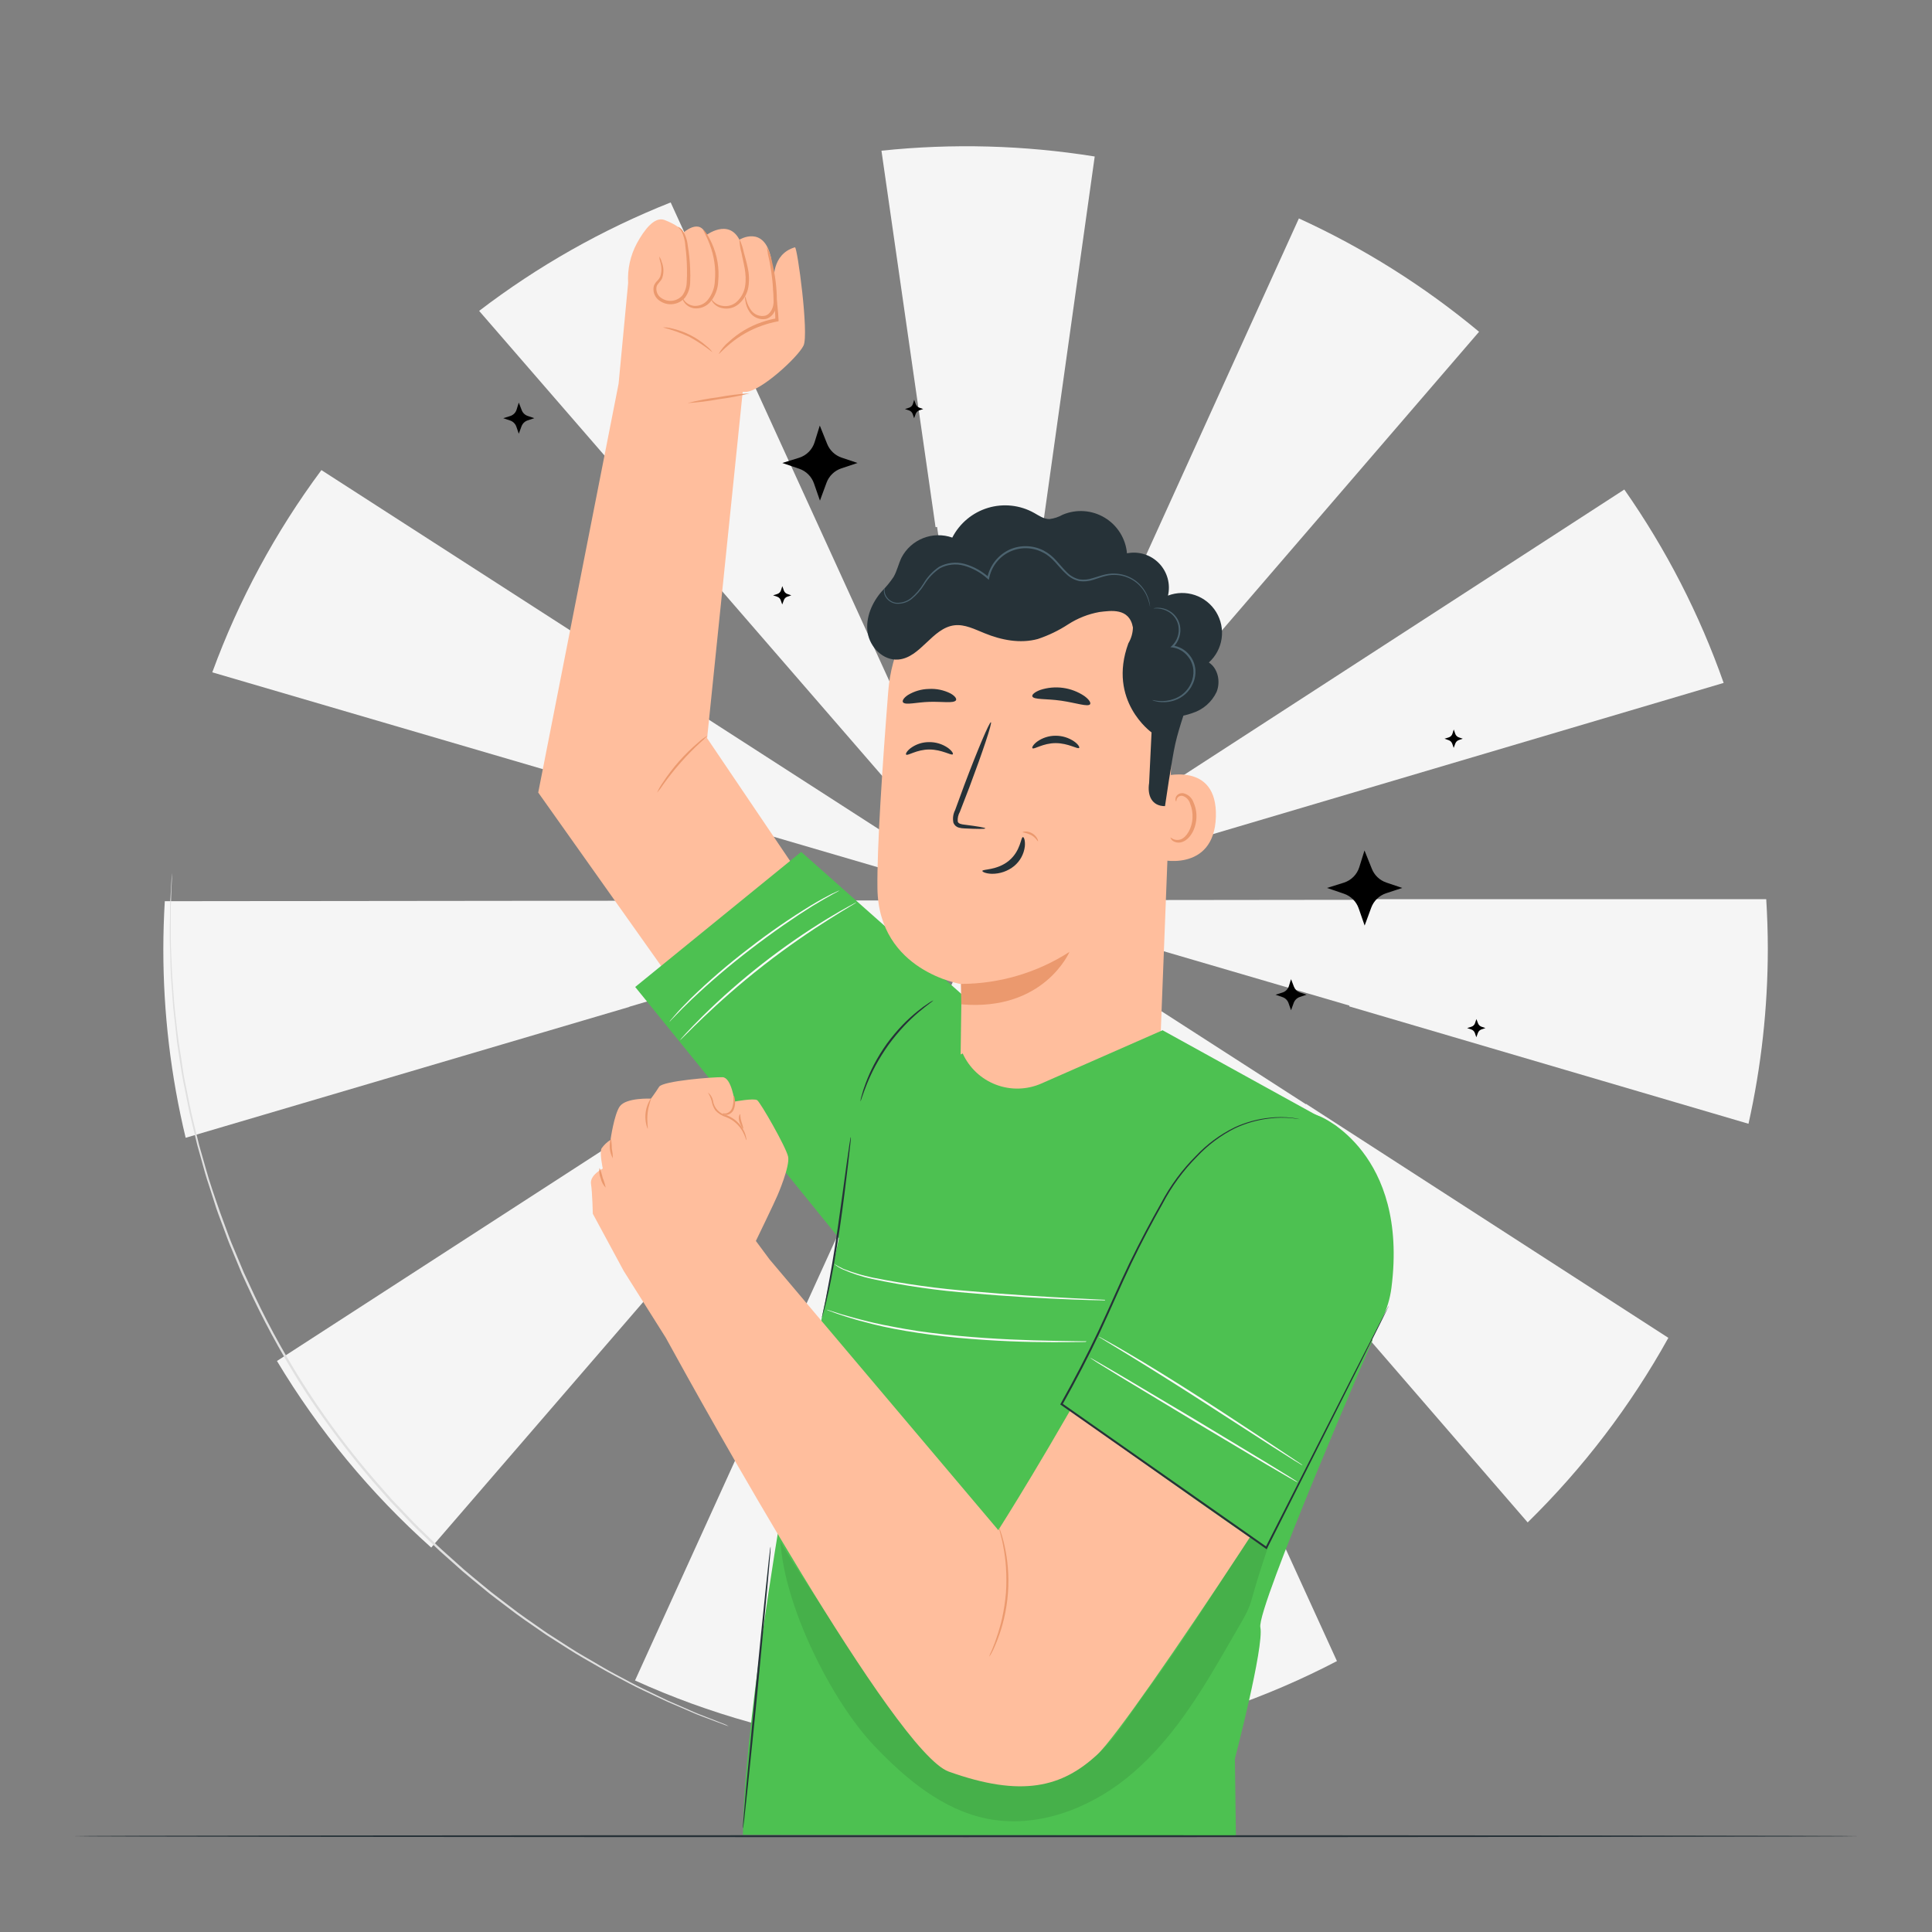 <svg width="304" height="304" viewBox="0 0 304 304" fill="none" xmlns="http://www.w3.org/2000/svg">
<rect x="0" y="0" width="304" height="304" fill="#808080" stroke="none"/>
<path d="M138.697 23.712L147.209 82.95L147.452 82.913L155.733 140.971L163.948 82.901H164.075L172.253 24.624C161.157 22.842 149.874 22.536 138.697 23.712Z" fill="#F5F5F5"/>
<path d="M232.731 52.203C224.112 45.028 214.578 39.032 204.38 34.37L180.187 87.661L180.321 87.722L155.867 141.469L232.731 52.203Z" fill="#F5F5F5"/>
<path d="M99 125.004L155.289 141.487H155.07L155.611 141.645H155.654V141.609L155.702 141.645H155.63L155.666 141.676H155.702H155.672L155.897 141.779L155.709 141.657L212.332 158.231L212.295 158.353L275.126 176.824C277.139 167.798 278.158 158.578 278.166 149.33C278.166 146.698 278.075 144.083 277.917 141.487H214.873V141.584L155.897 141.651V141.597L156.152 141.518L155.94 141.657L156.463 141.505H156.207L271.216 107.457C267.417 96.649 262.158 86.411 255.585 77.027L156.128 141.487H155.927L156.013 141.39L155.861 141.487L155.915 141.165L155.806 141.408V141.487L155.733 141.536V141.487H155.648V141.408L155.557 141.201L155.593 141.463L155.471 141.384L155.532 141.457H155.338L50.573 73.969C43.347 83.694 37.564 94.412 33.403 105.791L99 125.004ZM155.788 141.663H155.818H155.788ZM155.709 141.639H155.678H155.709ZM155.709 141.639V141.682L155.526 141.566L155.709 141.639Z" fill="#F5F5F5"/>
<path d="M116.954 96.867L155.581 141.439L131.078 87.759L105.53 31.854C94.747 36.13 84.606 41.873 75.392 48.92L116.954 96.867Z" fill="#F5F5F5"/>
<path d="M205.504 173.694L205.468 173.742L155.982 141.877L194.56 186.389L194.469 186.474L240.379 239.552C249.121 230.989 256.577 221.207 262.516 210.508L205.504 173.694Z" fill="#F5F5F5"/>
<path d="M155.819 141.774L155.807 141.768L155.819 141.78V141.774Z" fill="#F5F5F5"/>
<path d="M155.678 141.663L155.672 141.682L155.647 141.663L155.654 141.712L155.66 141.706L155.696 141.7L155.678 141.682L155.69 141.67H155.702L155.696 141.663L155.708 141.651H155.647L155.678 141.663Z" fill="#F5F5F5"/>
<path d="M155.63 141.718L155.642 141.657L155.624 141.651L155.393 141.785L155.63 141.718Z" fill="#F5F5F5"/>
<path d="M155.49 141.901L106.132 173.925L106.017 173.742L43.581 214.15C50.148 225.102 58.331 235 67.852 243.51L124.512 177.877L155.49 141.901Z" fill="#F5F5F5"/>
<path d="M99.031 158.408L155.605 141.664L25.931 141.804C25.781 144.297 25.704 146.81 25.7 149.343C25.696 159.343 26.876 169.309 29.214 179.032L99.037 158.433L99.031 158.408Z" fill="#F5F5F5"/>
<path d="M155.575 142.102L99.919 264.425C111.613 269.726 124.052 273.199 136.8 274.725L155.575 142.102Z" fill="#F5F5F5"/>
<path d="M155.831 141.683L155.818 141.689L155.831 141.708V141.683Z" fill="#F5F5F5"/>
<path d="M155.892 142.09L174.654 273.6C187.108 271.349 199.148 267.226 210.368 261.373L155.892 142.09Z" fill="#F5F5F5"/>
<path d="M155.679 141.878L155.74 142.322L155.8 141.89L155.74 141.75L155.679 141.878Z" fill="#F5F5F5"/>
<path d="M155.806 141.694L155.8 141.7H155.812L155.806 141.694Z" fill="#F5F5F5"/>
<path d="M114.644 271.624L114.225 271.484L113.009 271.028L111.027 270.286L109.762 269.806C109.318 269.63 108.85 269.417 108.346 269.198L105.02 267.769C103.804 267.228 102.521 266.583 101.129 265.945C99.736 265.307 98.277 264.486 96.727 263.677C95.176 262.869 93.577 261.92 91.863 260.941C90.148 259.962 88.482 258.844 86.683 257.713C85.777 257.159 84.907 256.497 83.995 255.889C83.083 255.281 82.171 254.624 81.235 253.949L78.45 251.839C77.982 251.481 77.502 251.128 77.034 250.757L75.629 249.602C74.693 248.824 73.726 248.052 72.778 247.237L69.932 244.702C68.959 243.863 68.041 242.932 67.093 242.02C66.144 241.108 65.165 240.196 64.253 239.205L61.432 236.25L58.684 233.131C54.922 228.742 51.439 224.12 48.257 219.293C45.12 214.434 42.293 209.382 39.794 204.166C39.186 202.902 38.62 201.637 38.042 200.391L36.48 196.615C35.939 195.399 35.507 194.116 35.045 192.882C34.583 191.647 34.115 190.45 33.738 189.203C33.361 187.957 32.954 186.771 32.565 185.555C32.175 184.339 31.884 183.123 31.549 181.986C31.383 181.395 31.219 180.811 31.057 180.235C30.905 179.627 30.777 179.074 30.637 178.503C30.361 177.347 30.092 176.214 29.828 175.104C29.585 173.985 29.385 172.879 29.166 171.796C28.947 170.714 28.722 169.656 28.558 168.604C28.254 166.501 27.877 164.494 27.694 162.524C27.512 160.554 27.232 158.755 27.141 157.004C27.05 155.253 26.855 153.611 26.837 152.067C26.819 150.522 26.728 149.081 26.715 147.756C26.703 146.431 26.715 145.227 26.752 144.108C26.752 143.567 26.752 143.05 26.752 142.57C26.752 142.089 26.801 141.639 26.825 141.22C26.874 140.387 26.91 139.682 26.941 139.104C26.971 138.527 27.001 138.107 27.02 137.803C27.038 137.499 27.056 137.365 27.056 137.365C27.056 137.365 27.056 137.511 27.056 137.809C27.056 138.107 27.056 138.545 27.013 139.11C26.971 139.676 26.959 140.387 26.928 141.22C26.928 141.625 26.91 142.075 26.874 142.57C26.874 143.056 26.874 143.567 26.874 144.108C26.874 145.196 26.874 146.406 26.874 147.756C26.874 149.106 26.971 150.516 27.02 152.055C27.068 153.593 27.22 155.24 27.342 156.985C27.463 158.73 27.694 160.567 27.919 162.5C28.144 164.433 28.527 166.434 28.807 168.531C28.953 169.583 29.196 170.635 29.415 171.717C29.634 172.799 29.841 173.9 30.084 175.019C30.327 176.137 30.625 177.256 30.898 178.405C31.038 178.977 31.172 179.554 31.324 180.138C31.476 180.722 31.652 181.293 31.817 181.877C32.157 183.044 32.473 184.242 32.838 185.434C33.203 186.625 33.641 187.872 34.048 189.088C34.455 190.304 34.905 191.52 35.355 192.736C35.805 193.952 36.249 195.223 36.79 196.457L38.359 200.214L40.11 203.984C45.059 214.419 51.4 224.136 58.958 232.87L61.7 235.989L64.509 238.938C65.421 239.929 66.4 240.835 67.336 241.753C68.272 242.671 69.197 243.577 70.169 244.428L73.002 246.963C73.951 247.784 74.912 248.556 75.848 249.335L77.246 250.484C77.715 250.861 78.189 251.213 78.657 251.572L81.429 253.682C82.354 254.357 83.253 254.989 84.178 255.627C85.102 256.266 85.953 256.898 86.859 257.451C88.646 258.582 90.325 259.737 92.021 260.692C93.717 261.647 95.274 262.638 96.83 263.44C98.386 264.243 99.809 265.076 101.214 265.726C102.618 266.377 103.889 267.039 105.087 267.593L108.4 269.04C108.899 269.259 109.367 269.471 109.811 269.648L111.069 270.14L113.039 270.912L114.255 271.399L114.644 271.624Z" fill="#E0E0E0"/>
<path d="M126.701 138.994L111.264 116.158L116.864 61.663H117.32C119.661 61.626 125.576 56.191 126.44 54.367C127.303 52.543 125.461 38.826 125.084 38.911C121.327 40 121.776 44.292 121.776 44.292L121.333 40.644C120.22 35.318 116.347 37.714 116.347 37.714C114.608 34.351 111.118 37.008 111.118 37.008C110.152 34.157 107.47 36.662 107.47 36.662C107.47 36.662 107.47 35.756 104.576 34.619C102.989 34.011 101.366 36.175 100.223 38.267C99.188 40.189 98.708 42.362 98.837 44.541L97.335 60.386L84.689 124.706L118.736 172.738L140.862 150.345L126.701 138.994Z" fill="#FFBE9D"/>
<path d="M113.088 55.691C113.49 54.956 114.031 54.306 114.681 53.776C116.172 52.4 117.935 51.35 119.855 50.694C120.622 50.429 121.409 50.226 122.208 50.086L121.995 50.347C121.995 48.608 121.764 47.119 121.715 46.024C121.648 45.451 121.673 44.87 121.788 44.304C121.923 44.86 122.007 45.428 122.038 46C122.275 47.435 122.432 48.882 122.506 50.335V50.554L122.287 50.59C121.517 50.738 120.759 50.941 120.019 51.198C118.157 51.836 116.427 52.806 114.912 54.062C113.751 55.017 113.143 55.746 113.088 55.691Z" fill="#EB996E"/>
<path d="M103.737 40.364C103.912 40.616 104.04 40.899 104.114 41.197C104.444 41.998 104.479 42.89 104.211 43.714C104.011 44.273 103.427 44.632 103.311 45.106C103.254 45.387 103.268 45.677 103.351 45.951C103.433 46.224 103.583 46.473 103.786 46.675C104.032 46.903 104.322 47.079 104.638 47.192C104.954 47.306 105.29 47.355 105.625 47.336C105.96 47.317 106.288 47.231 106.589 47.083C106.891 46.935 107.159 46.728 107.379 46.474C107.795 45.879 108.03 45.176 108.054 44.45C108.108 43.726 108.108 42.997 108.096 42.322C108.08 41.102 107.993 39.884 107.835 38.674C107.791 37.87 107.584 37.084 107.227 36.363C107.058 36.123 106.868 35.897 106.661 35.688C106.661 35.688 107.02 35.761 107.397 36.248C107.852 36.963 108.134 37.775 108.218 38.619C108.425 39.825 108.551 41.044 108.595 42.267C108.634 42.994 108.634 43.723 108.595 44.45C108.578 45.301 108.3 46.127 107.798 46.815C107.533 47.129 107.207 47.385 106.838 47.567C106.47 47.748 106.068 47.852 105.658 47.872C105.247 47.891 104.837 47.826 104.454 47.679C104.07 47.533 103.72 47.309 103.427 47.022C103.172 46.757 102.988 46.432 102.893 46.076C102.799 45.721 102.796 45.347 102.886 44.991C102.999 44.682 103.184 44.405 103.427 44.182C103.607 44.005 103.756 43.8 103.871 43.574C104.128 42.828 104.143 42.019 103.913 41.264C103.816 40.973 103.757 40.67 103.737 40.364Z" fill="#EB996E"/>
<path d="M107.379 46.815C107.422 46.815 107.477 47.04 107.738 47.362C108.113 47.796 108.639 48.07 109.209 48.128C109.626 48.157 110.043 48.083 110.425 47.913C110.806 47.744 111.14 47.483 111.398 47.155C112.056 46.325 112.435 45.307 112.48 44.249C112.662 42.281 112.385 40.298 111.672 38.455C111.137 37.026 110.602 36.236 110.669 36.187C110.735 36.138 111.38 36.874 112.018 38.309C112.867 40.184 113.209 42.249 113.009 44.298C112.966 45.463 112.539 46.581 111.793 47.477C111.479 47.853 111.076 48.145 110.62 48.324C110.165 48.504 109.671 48.566 109.185 48.505C108.863 48.455 108.555 48.338 108.282 48.161C108.008 47.984 107.775 47.751 107.598 47.477C107.331 47.082 107.355 46.815 107.379 46.815Z" fill="#EB996E"/>
<path d="M111.945 47.113C111.982 47.113 112.091 47.283 112.365 47.533C112.757 47.875 113.246 48.087 113.763 48.141C114.138 48.194 114.52 48.167 114.883 48.062C115.247 47.958 115.584 47.777 115.873 47.533C116.588 46.899 117.066 46.041 117.229 45.101C117.582 43.088 116.913 41.191 116.682 39.829C116.481 39.099 116.365 38.348 116.335 37.592C116.658 38.278 116.897 39.001 117.047 39.744C117.229 40.419 117.466 41.209 117.655 42.127C117.884 43.137 117.917 44.182 117.752 45.204C117.563 46.258 117.004 47.211 116.177 47.891C115.834 48.168 115.435 48.366 115.007 48.471C114.58 48.576 114.134 48.586 113.703 48.499C113.121 48.399 112.594 48.098 112.213 47.648C111.964 47.35 111.921 47.119 111.945 47.113Z" fill="#EB996E"/>
<path d="M117.253 46.645C117.295 46.645 117.344 46.876 117.46 47.29C117.612 47.861 117.872 48.397 118.226 48.87C118.474 49.193 118.808 49.44 119.189 49.583C119.571 49.726 119.985 49.759 120.384 49.679C121.247 49.442 121.801 48.347 121.722 47.247C121.689 45.245 121.486 43.25 121.114 41.283C120.917 40.481 120.764 39.669 120.658 38.851C121.056 39.595 121.335 40.397 121.485 41.228C121.97 43.206 122.225 45.234 122.245 47.271C122.33 48.487 121.71 49.88 120.506 50.19C120.02 50.275 119.52 50.217 119.066 50.022C118.613 49.828 118.226 49.506 117.952 49.095C117.593 48.569 117.363 47.965 117.283 47.332C117.217 47.109 117.207 46.873 117.253 46.645Z" fill="#EB996E"/>
<path d="M103.391 124.73C103.626 124.187 103.918 123.669 104.26 123.186C105.823 120.793 107.726 118.641 109.908 116.796C110.341 116.391 110.82 116.04 111.337 115.75C110.933 116.179 110.505 116.585 110.054 116.966C109.258 117.702 108.188 118.754 107.087 120.006C105.987 121.258 105.081 122.438 104.442 123.326C104.126 123.818 103.774 124.288 103.391 124.73Z" fill="#EB996E"/>
<path d="M157.922 162.293L126.069 134.045L99.949 155.301L136.976 200.943L157.922 162.293Z" fill="#4DC151"/>
<path d="M105.318 160.791C105.379 160.692 105.448 160.598 105.525 160.511C105.701 160.317 105.914 160.068 106.176 159.764C106.729 159.107 107.592 158.207 108.681 157.113C111.561 154.313 114.607 151.688 117.801 149.251C120.963 146.792 124.262 144.512 127.681 142.423C129 141.627 130.113 141.043 130.867 140.654C131.256 140.466 131.566 140.332 131.772 140.241C131.873 140.185 131.982 140.144 132.095 140.119C132.001 140.187 131.901 140.246 131.797 140.295L130.927 140.764C130.179 141.183 129.103 141.797 127.796 142.588C125.194 144.211 121.686 146.606 117.971 149.47C114.799 151.903 111.755 154.499 108.851 157.246C107.744 158.31 106.863 159.186 106.279 159.812L105.586 160.524C105.509 160.624 105.419 160.714 105.318 160.791Z" fill="#FAFAFA"/>
<path d="M134.751 141.991C134.659 142.07 134.559 142.14 134.453 142.198L133.571 142.733C132.805 143.189 131.705 143.87 130.355 144.721C127.649 146.424 123.995 148.892 120.153 151.889C116.31 154.887 113.027 157.842 110.717 160.049C109.561 161.149 108.643 162.055 108.011 162.694L107.275 163.411C107.195 163.499 107.105 163.579 107.008 163.648C107.008 163.648 107.075 163.545 107.233 163.369L107.926 162.602C108.534 161.946 109.428 161.016 110.565 159.885C116.511 154.029 123.11 148.876 130.233 144.527C131.601 143.7 132.726 143.055 133.511 142.63L134.423 142.143C134.526 142.081 134.636 142.03 134.751 141.991Z" fill="#FAFAFA"/>
<path d="M112.103 55.424C110.958 54.511 109.738 53.698 108.455 52.992C107.122 52.382 105.739 51.89 104.32 51.521C104.759 51.499 105.198 51.546 105.621 51.661C106.653 51.883 107.653 52.236 108.595 52.713C109.537 53.186 110.414 53.781 111.203 54.482C111.551 54.747 111.854 55.065 112.103 55.424Z" fill="#EB996E"/>
<path d="M117.952 61.894C116.352 62.303 114.727 62.612 113.088 62.818C111.461 63.122 109.816 63.325 108.163 63.426C109.764 63.017 111.388 62.708 113.027 62.502C114.654 62.197 116.299 61.994 117.952 61.894Z" fill="#EB996E"/>
<path d="M139.768 108.752C140.246 102.66 142.999 96.972 147.481 92.818C151.963 88.664 157.843 86.35 163.954 86.335H165.212C178.789 87.101 185.72 99.06 184.577 112.607L182.145 175.231H151.028L151.307 154.863C151.307 154.863 138.254 152.856 138.065 139.815C137.974 133.485 138.843 120.498 139.768 108.752Z" fill="#FFBE9D"/>
<path d="M151.197 154.82C157.257 154.808 163.186 153.059 168.282 149.779C168.282 149.779 164.281 159.173 151.258 158.03L151.197 154.82Z" fill="#EB996E"/>
<path d="M142.582 118.736C142.813 118.979 144.224 117.933 146.23 117.933C148.237 117.933 149.702 118.93 149.921 118.687C150.03 118.578 149.793 118.14 149.149 117.672C148.281 117.073 147.248 116.758 146.194 116.772C145.151 116.767 144.134 117.097 143.294 117.714C142.674 118.189 142.467 118.626 142.582 118.736Z" fill="#263238"/>
<path d="M162.458 117.733C162.695 117.976 164.106 116.93 166.106 116.93C168.106 116.93 169.584 117.933 169.803 117.684C169.906 117.575 169.675 117.137 169.031 116.675C168.16 116.075 167.126 115.759 166.07 115.769C165.028 115.77 164.013 116.1 163.169 116.711C162.555 117.185 162.336 117.623 162.458 117.733Z" fill="#263238"/>
<path d="M155.041 130.342C155.041 130.233 153.825 130.02 151.782 129.765C151.271 129.71 150.785 129.613 150.699 129.26C150.655 128.733 150.772 128.205 151.034 127.746C151.516 126.506 152.019 125.205 152.542 123.843C154.633 118.286 156.147 113.72 155.922 113.641C155.697 113.562 153.818 117.994 151.727 123.545C151.228 124.913 150.742 126.22 150.286 127.473C149.968 128.091 149.875 128.8 150.025 129.479C150.099 129.66 150.214 129.821 150.36 129.951C150.507 130.081 150.681 130.175 150.87 130.227C151.154 130.301 151.446 130.342 151.739 130.349C153.776 130.452 155.041 130.458 155.041 130.342Z" fill="#263238"/>
<path d="M160.95 131.716C160.622 131.716 160.622 133.874 158.761 135.425C156.901 136.975 154.584 136.738 154.572 137.042C154.572 137.182 155.089 137.462 156.068 137.492C157.341 137.507 158.58 137.076 159.57 136.276C160.512 135.496 161.117 134.384 161.26 133.169C161.339 132.245 161.12 131.704 160.95 131.716Z" fill="#263238"/>
<path d="M162.44 109.573C162.622 110.121 164.635 109.914 166.976 110.254C169.316 110.595 171.232 111.282 171.53 110.802C171.675 110.571 171.359 110.048 170.605 109.507C169.598 108.834 168.452 108.399 167.252 108.236C166.052 108.073 164.83 108.185 163.68 108.564C162.805 108.892 162.337 109.312 162.44 109.573Z" fill="#263238"/>
<path d="M142.108 110.533C142.546 110.983 144.23 110.49 146.261 110.435C148.291 110.381 150.018 110.691 150.407 110.211C150.578 109.979 150.304 109.523 149.544 109.104C148.496 108.578 147.328 108.337 146.157 108.405C144.991 108.428 143.852 108.76 142.856 109.365C142.145 109.84 141.913 110.314 142.108 110.533Z" fill="#263238"/>
<path d="M182.625 122.273C182.85 122.176 191.587 119.604 191.319 128.524C191.052 137.443 182.151 135.339 182.145 135.084C182.139 134.829 182.625 122.273 182.625 122.273Z" fill="#FFBE9D"/>
<path d="M184.188 131.783C184.224 131.783 184.34 131.898 184.595 132.026C184.96 132.193 185.375 132.215 185.756 132.087C186.711 131.765 187.58 130.293 187.641 128.688C187.682 127.928 187.553 127.168 187.264 126.463C187.189 126.183 187.047 125.927 186.849 125.715C186.652 125.503 186.406 125.342 186.133 125.247C185.956 125.194 185.765 125.206 185.595 125.279C185.425 125.352 185.286 125.483 185.203 125.648C185.075 125.891 185.13 126.068 185.081 126.086C185.033 126.104 184.893 125.928 184.978 125.563C185.031 125.343 185.161 125.15 185.343 125.016C185.466 124.927 185.606 124.863 185.754 124.828C185.902 124.794 186.056 124.79 186.206 124.815C186.571 124.898 186.908 125.073 187.186 125.323C187.463 125.573 187.672 125.89 187.793 126.244C188.148 127.029 188.306 127.889 188.255 128.749C188.146 130.543 187.173 132.196 185.872 132.531C185.631 132.594 185.379 132.601 185.134 132.553C184.89 132.505 184.66 132.401 184.461 132.251C184.224 132.002 184.157 131.801 184.188 131.783Z" fill="#EB996E"/>
<path d="M160.901 130.957C160.901 130.92 161.059 130.841 161.351 130.835C161.732 130.835 162.106 130.938 162.433 131.133C162.761 131.328 163.03 131.607 163.212 131.942C163.339 132.197 163.358 132.379 163.321 132.391C163.285 132.404 162.963 131.783 162.269 131.406C161.834 131.199 161.375 131.048 160.901 130.957Z" fill="#EB996E"/>
<path d="M138.77 93.024C139.445 92.34 140.056 91.595 140.594 90.799C141.154 89.838 141.373 88.725 141.859 87.728C142.591 86.333 143.8 85.248 145.266 84.672C146.732 84.096 148.356 84.067 149.842 84.591C150.415 83.475 151.207 82.486 152.17 81.683C153.133 80.88 154.249 80.279 155.449 79.916C156.65 79.553 157.911 79.435 159.158 79.57C160.405 79.704 161.612 80.089 162.707 80.7C163.473 81.131 164.239 81.685 165.139 81.678C165.873 81.584 166.581 81.349 167.225 80.985C168.284 80.538 169.434 80.348 170.58 80.43C171.727 80.511 172.838 80.863 173.823 81.456C174.809 82.048 175.64 82.865 176.249 83.84C176.858 84.815 177.229 85.92 177.33 87.065C178.234 86.884 179.169 86.932 180.05 87.205C180.93 87.478 181.728 87.969 182.37 88.631C183.012 89.293 183.478 90.105 183.724 90.994C183.971 91.883 183.99 92.819 183.781 93.717C185.149 93.197 186.656 93.171 188.041 93.644C189.426 94.118 190.602 95.06 191.365 96.309C192.128 97.558 192.431 99.035 192.221 100.483C192.01 101.932 191.3 103.261 190.213 104.241C191.666 105.184 192.08 107.281 191.429 108.88C191.057 109.666 190.527 110.366 189.872 110.937C189.217 111.508 188.452 111.938 187.623 112.2C187.161 112.367 186.688 112.501 186.207 112.601C185.72 114.115 185.258 115.599 184.936 117.022C184.383 119.454 183.312 126.847 183.312 126.847C181.263 126.847 180.503 125.211 180.814 123.199L181.197 115.246C181.197 115.246 174.223 110.297 177.549 101.226C177.998 100.47 178.245 99.612 178.266 98.733C177.701 95.584 174.746 96.094 172.989 96.301C171.239 96.616 169.569 97.275 168.076 98.24C166.59 99.21 164.986 99.985 163.303 100.545C160.549 101.299 157.576 100.727 154.925 99.639C153.393 99.031 151.818 98.192 150.17 98.392C146.68 98.818 144.85 103.488 141.348 103.779C138.989 103.974 136.873 101.846 136.521 99.523C136.168 97.201 137.214 94.787 138.77 93.024Z" fill="#263238"/>
<path d="M139.232 92.463C139.232 92.463 139.196 92.603 139.183 92.865C139.189 93.254 139.314 93.632 139.542 93.947C139.715 94.197 139.939 94.407 140.201 94.562C140.462 94.718 140.754 94.815 141.056 94.847C141.882 94.889 142.696 94.627 143.342 94.111C144.12 93.455 144.785 92.677 145.312 91.807C145.929 90.76 146.77 89.863 147.774 89.18C148.997 88.53 150.42 88.367 151.757 88.724C153.182 89.121 154.495 89.844 155.593 90.834L155.344 90.925C155.541 89.96 155.961 89.055 156.571 88.282C157.182 87.509 157.965 86.89 158.858 86.475C159.704 86.1 160.623 85.919 161.547 85.945C162.471 85.97 163.379 86.201 164.203 86.621C164.976 87.029 165.665 87.58 166.233 88.244C166.805 88.852 167.316 89.508 167.893 90.068C168.424 90.608 169.096 90.987 169.833 91.162C170.542 91.263 171.264 91.196 171.942 90.968C172.617 90.779 173.268 90.536 173.925 90.39C174.555 90.249 175.204 90.212 175.846 90.281C176.958 90.394 178.014 90.827 178.886 91.527C179.948 92.395 180.666 93.613 180.91 94.962C180.91 95.139 180.953 95.272 180.959 95.37C180.963 95.414 180.963 95.459 180.959 95.503C180.84 94.817 180.623 94.152 180.315 93.527C179.886 92.684 179.251 91.963 178.469 91.431C177.686 90.9 176.782 90.575 175.84 90.487C175.229 90.427 174.612 90.471 174.016 90.615C173.408 90.761 172.739 91.004 172.052 91.223C171.333 91.466 170.567 91.539 169.814 91.436C169.024 91.256 168.301 90.855 167.729 90.281C166.513 89.186 165.65 87.666 164.081 86.924C163.276 86.504 162.384 86.276 161.476 86.261C160.568 86.245 159.668 86.442 158.849 86.835C158.031 87.228 157.315 87.807 156.759 88.525C156.203 89.244 155.823 90.082 155.648 90.974L155.593 91.235L155.393 91.065C154.332 90.102 153.062 89.396 151.684 89.004C150.419 88.656 149.07 88.801 147.908 89.411C146.922 90.063 146.091 90.924 145.476 91.934C144.929 92.82 144.239 93.609 143.433 94.269C142.742 94.806 141.874 95.064 141.001 94.993C140.679 94.954 140.37 94.846 140.094 94.676C139.817 94.506 139.582 94.278 139.402 94.008C139.17 93.673 139.057 93.271 139.08 92.865C139.105 92.722 139.156 92.586 139.232 92.463Z" fill="#4C636F"/>
<path d="M181.33 110.156C181.33 110.126 181.659 110.229 182.261 110.29C183.105 110.371 183.957 110.261 184.753 109.968C185.335 109.76 185.868 109.438 186.322 109.02C186.777 108.602 187.142 108.098 187.398 107.536C187.701 106.872 187.833 106.142 187.781 105.414C187.714 104.636 187.413 103.896 186.918 103.292C186.321 102.524 185.449 102.016 184.486 101.875L184.158 101.839L184.401 101.614C184.817 101.215 185.128 100.719 185.305 100.17C185.482 99.622 185.52 99.038 185.416 98.471C185.331 98.019 185.15 97.59 184.887 97.213C184.624 96.836 184.285 96.518 183.89 96.282C183.364 95.961 182.767 95.775 182.151 95.741C181.72 95.741 181.482 95.741 181.482 95.741C181.482 95.741 181.537 95.71 181.647 95.686C181.813 95.653 181.982 95.635 182.151 95.631C182.792 95.621 183.423 95.787 183.975 96.112C184.406 96.352 184.78 96.682 185.072 97.079C185.364 97.477 185.566 97.933 185.665 98.416C185.787 99.029 185.753 99.664 185.566 100.261C185.379 100.858 185.045 101.398 184.595 101.833L184.51 101.565C185.561 101.708 186.516 102.253 187.173 103.085C187.706 103.741 188.028 104.542 188.097 105.384C188.151 106.162 188.002 106.941 187.666 107.645C187.394 108.243 187.002 108.777 186.515 109.217C186.027 109.656 185.455 109.99 184.832 110.199C184.002 110.482 183.116 110.561 182.248 110.43C182.016 110.393 181.787 110.34 181.561 110.272C181.403 110.199 181.324 110.169 181.33 110.156Z" fill="#4C636F"/>
<path d="M116.906 288.714C116.906 288.441 116.906 290.611 116.906 288.714C116.906 273.393 122.786 238.858 122.786 238.858C123.448 233.994 136.891 172.246 136.891 172.246L151.483 165.764C152.509 168.021 154.381 169.782 156.696 170.667C159.011 171.553 161.581 171.491 163.85 170.495L182.929 162.11L210.289 177.207L215.949 210.951C215.949 210.951 197.709 253.012 198.317 256.059C198.925 259.105 194.311 276.731 194.311 276.731L194.469 288.83L116.906 288.714Z" fill="#4DC151"/>
<g opacity="0.3">
<path opacity="0.3" d="M139.622 268.067C143.367 273.478 145.732 277.308 151.174 279.108C161.576 282.561 164.927 280.658 169.979 277.989C174.156 275.788 176.965 270.9 179.75 267.082C187.015 257.141 190.42 251.322 196.883 241.473L199.558 243.351C195.132 256.259 198.689 249.431 191.855 261.263C187.872 268.085 183.452 274.815 177.318 279.752C171.183 284.689 163.078 287.717 155.35 286.179C148.328 284.781 142.522 279.91 137.585 274.724C130.72 267.519 123.321 252.453 122.816 242.512C122.816 243.199 134.776 261.069 139.622 268.067Z" fill="black"/>
</g>
<path d="M129.34 207.327C129.336 207.228 129.348 207.13 129.376 207.035C129.425 206.81 129.486 206.543 129.552 206.214C129.717 205.509 129.935 204.476 130.16 203.174C130.659 200.621 131.261 197.094 131.832 193.142C132.404 189.19 132.866 185.64 133.225 183.062C133.407 181.809 133.553 180.776 133.663 180.022C133.723 179.693 133.766 179.414 133.802 179.195C133.812 179.097 133.837 179 133.875 178.909C133.889 179.006 133.889 179.104 133.875 179.201C133.875 179.432 133.827 179.706 133.796 180.04C133.705 180.812 133.596 181.864 133.456 183.08C133.152 185.67 132.726 189.245 132.149 193.179C131.571 197.113 130.933 200.663 130.385 203.211C130.106 204.488 129.856 205.515 129.656 206.214C129.565 206.537 129.486 206.822 129.425 207.023C129.408 207.127 129.38 207.229 129.34 207.327Z" fill="#263238"/>
<path d="M116.907 287.711C116.892 287.56 116.892 287.407 116.907 287.255C116.907 286.927 116.961 286.495 117.004 285.96C117.101 284.799 117.247 283.188 117.417 281.2C117.806 277.156 118.329 271.624 118.913 265.513C119.497 259.403 120.086 253.876 120.5 249.833C120.713 247.857 120.889 246.24 121.011 245.084C121.077 244.549 121.132 244.124 121.169 243.795C121.18 243.645 121.207 243.497 121.248 243.352C121.258 243.501 121.258 243.652 121.248 243.801C121.248 244.13 121.187 244.561 121.15 245.097C121.047 246.258 120.907 247.875 120.731 249.857C120.348 253.9 119.819 259.433 119.241 265.544C118.664 271.654 118.062 277.181 117.654 281.224C117.442 283.2 117.265 284.817 117.138 285.972C117.071 286.507 117.022 286.933 116.979 287.261C116.97 287.413 116.945 287.564 116.907 287.711Z" fill="#263238"/>
<path d="M175.238 204.609C175.087 204.625 174.934 204.625 174.782 204.609H173.481C172.35 204.609 170.715 204.548 168.69 204.475C164.647 204.317 159.059 204.043 152.882 203.484C147.626 203.087 142.401 202.34 137.244 201.247C135.679 200.903 134.15 200.41 132.678 199.775C132.137 199.537 131.633 199.222 131.183 198.839C131.682 199.142 132.198 199.418 132.727 199.666C134.209 200.25 135.739 200.705 137.299 201.028C142.461 202.063 147.681 202.784 152.931 203.186C159.078 203.745 164.659 204.056 168.702 204.268L173.487 204.505L174.788 204.572C174.939 204.57 175.09 204.582 175.238 204.609Z" fill="#FAFAFA"/>
<path d="M171.895 211.096C171.751 211.116 171.607 211.126 171.463 211.127L170.247 211.163C169.177 211.163 167.626 211.206 165.705 211.194C161.869 211.194 156.585 211.048 150.73 210.5C147.812 210.221 145.045 209.844 142.54 209.424C140.035 209.005 137.798 208.506 135.95 207.989C135.019 207.764 134.186 207.503 133.457 207.278C132.727 207.053 132.101 206.859 131.602 206.67L130.441 206.244C130.304 206.201 130.172 206.144 130.046 206.074C130.189 206.098 130.329 206.135 130.465 206.184L131.639 206.555C132.143 206.731 132.776 206.919 133.511 207.114C134.247 207.308 135.074 207.564 136.004 207.783C137.859 208.269 140.096 208.701 142.589 209.139C145.082 209.576 147.848 209.911 150.76 210.19C156.579 210.738 161.875 210.902 165.705 210.975L170.247 211.048H171.463C171.608 211.047 171.753 211.063 171.895 211.096Z" fill="#FAFAFA"/>
<path d="M146.85 157.423C146.881 157.471 145.945 158.092 144.57 159.247C143.767 159.93 143.002 160.657 142.278 161.423C141.394 162.368 140.568 163.365 139.804 164.409C139.057 165.462 138.373 166.558 137.755 167.692C137.258 168.623 136.81 169.579 136.411 170.556C135.736 172.228 135.444 173.31 135.39 173.298C135.413 173.035 135.466 172.776 135.548 172.526C135.729 171.831 135.948 171.147 136.204 170.477C136.574 169.476 137.007 168.499 137.499 167.552C138.106 166.396 138.791 165.283 139.548 164.22C140.32 163.166 141.161 162.165 142.065 161.223C142.807 160.46 143.595 159.743 144.425 159.077C144.983 158.622 145.565 158.198 146.169 157.806C146.382 157.654 146.61 157.525 146.85 157.423Z" fill="#263238"/>
<path d="M94.848 183.87C94.848 183.87 94.307 181.353 94.654 180.697C95.032 180.163 95.511 179.709 96.064 179.359C96.064 179.359 96.63 175.34 97.523 174.088C98.527 172.677 102.424 172.872 102.424 172.872C102.424 172.872 103.129 171.935 103.713 171.005C104.297 170.075 112.286 169.455 113.69 169.497C115.095 169.54 115.587 173.334 115.587 173.334C115.587 173.334 118.627 172.762 119.144 173.115C119.661 173.467 123.68 180.484 124.008 181.992C124.336 183.499 122.348 188.072 122.348 188.072C121.904 189.148 118.937 195.264 118.937 195.264L121.077 198.152L157.083 240.767C157.083 240.767 165.376 227.786 175.104 209.935C185.738 190.412 191.52 175.845 203.03 175.51L215.95 210.61C213.244 217.213 178.175 270.96 172.654 276.08C167.133 281.199 160.798 282.889 149.27 278.755C140.886 275.715 110.808 221.536 104.753 210.482L98.144 199.988L93.28 190.984C93.28 190.984 93.207 187.67 92.994 186.284C92.781 184.898 94.848 183.87 94.848 183.87Z" fill="#FFBE9D"/>
<path d="M111.386 171.899C111.794 172.212 112.076 172.661 112.182 173.164C112.258 173.744 112.516 174.284 112.92 174.707C113.323 175.13 113.851 175.414 114.426 175.517C115.576 175.971 116.515 176.839 117.058 177.949C117.22 178.281 117.337 178.632 117.405 178.995C117.446 179.127 117.456 179.266 117.435 179.402C117.375 179.402 117.296 178.843 116.864 178.052C116.294 177.028 115.391 176.23 114.304 175.791C113.646 175.598 113.05 175.235 112.577 174.739C112.263 174.28 112.056 173.756 111.969 173.207C111.834 172.747 111.638 172.307 111.386 171.899Z" fill="#EB996E"/>
<path d="M113.697 175.194C113.697 175.145 113.934 175.249 114.262 175.194C114.473 175.143 114.668 175.041 114.83 174.897C114.992 174.752 115.117 174.571 115.192 174.367C115.347 173.932 115.421 173.473 115.411 173.011C115.411 172.647 115.411 172.403 115.454 172.403C115.496 172.403 115.581 172.61 115.636 173.011C115.714 173.513 115.661 174.026 115.484 174.501C115.392 174.757 115.229 174.981 115.013 175.147C114.798 175.313 114.539 175.414 114.268 175.437C113.861 175.425 113.66 175.218 113.697 175.194Z" fill="#EB996E"/>
<path d="M116.924 177.596C116.851 177.596 116.578 177.17 116.347 176.526C116.25 176.238 116.231 175.93 116.292 175.632C116.347 175.407 116.426 175.286 116.462 175.298C116.499 175.31 116.462 175.839 116.645 176.429C116.827 177.018 117.022 177.572 116.924 177.596Z" fill="#EB996E"/>
<path d="M101.908 177.626C101.6 176.839 101.488 175.988 101.58 175.148C101.672 174.307 101.966 173.501 102.437 172.799C102.528 172.841 102.035 173.845 101.896 175.182C101.756 176.52 102.005 177.608 101.908 177.626Z" fill="#EB996E"/>
<path d="M96.429 182.254C96.169 181.783 96.007 181.264 95.955 180.729C95.903 180.193 95.961 179.653 96.125 179.141C96.223 179.654 96.272 180.175 96.271 180.697C96.371 181.21 96.424 181.731 96.429 182.254Z" fill="#EB996E"/>
<path d="M95.304 186.874C94.913 186.47 94.644 185.965 94.526 185.415C94.308 184.895 94.242 184.324 94.338 183.768C94.552 184.267 94.717 184.786 94.83 185.318C95.036 185.821 95.195 186.342 95.304 186.874Z" fill="#EB996E"/>
<path d="M155.648 260.697C155.717 260.429 155.817 260.17 155.946 259.925C156.056 259.688 156.183 259.39 156.317 259.038C156.451 258.685 156.621 258.296 156.761 257.822C157.128 256.778 157.434 255.714 157.679 254.636C157.969 253.317 158.172 251.98 158.287 250.635C158.378 249.287 158.378 247.934 158.287 246.586C158.211 245.484 158.069 244.387 157.862 243.303C157.789 242.834 157.679 242.421 157.6 242.087C157.521 241.752 157.436 241.406 157.363 241.15C157.275 240.89 157.216 240.621 157.187 240.348C157.31 240.593 157.41 240.849 157.485 241.114C157.576 241.363 157.673 241.673 157.77 242.038C157.868 242.403 157.989 242.816 158.08 243.284C158.321 244.374 158.488 245.479 158.579 246.592C158.812 249.321 158.606 252.069 157.971 254.733C157.714 255.818 157.385 256.884 156.986 257.925C156.828 258.375 156.639 258.764 156.487 259.141C156.363 259.44 156.223 259.732 156.068 260.016C155.948 260.255 155.808 260.483 155.648 260.697Z" fill="#EB996E"/>
<path d="M207.809 175.711C207.809 175.711 221.647 181.42 218.947 202.603C218.726 204.363 218.203 206.072 217.403 207.655C213.341 215.669 199.449 243.089 199.26 243.527C199.072 243.965 167.036 220.922 167.036 220.922C167.036 220.922 185.72 166.171 207.809 175.711Z" fill="#4DC151"/>
<path d="M218.509 205.503C218.509 205.503 218.509 205.57 218.43 205.692C218.351 205.813 218.278 206.002 218.169 206.233L217.141 208.312C216.223 210.136 214.898 212.799 213.226 216.149L199.388 243.625L199.315 243.777L199.175 243.68L174.904 226.656L166.945 221.068L166.823 220.989L166.896 220.868C169.061 217.013 171.043 213.207 172.806 209.474C174.569 205.741 176.101 202.08 177.749 198.694C179.397 195.307 181.081 192.17 182.716 189.276C184.158 186.547 186.003 184.05 188.188 181.87C189.931 180.025 191.99 178.507 194.268 177.39C195.998 176.592 197.846 176.083 199.74 175.882C200.924 175.744 202.12 175.744 203.303 175.882C203.711 175.936 204.015 175.991 204.215 176.034L204.525 176.107C204.421 176.098 204.318 176.084 204.215 176.064C204.009 176.028 203.705 175.985 203.297 175.942C202.118 175.827 200.929 175.843 199.753 175.991C197.869 176.21 196.034 176.732 194.317 177.535C192.074 178.664 190.048 180.181 188.334 182.016C186.174 184.192 184.354 186.68 182.935 189.398C181.312 192.292 179.628 195.429 178.004 198.815C176.381 202.202 174.837 205.856 173.08 209.601C171.322 213.347 169.334 217.159 167.17 221.02L167.121 220.813L175.086 226.4L199.345 243.424L199.132 243.479C204.829 232.255 209.657 222.752 213.068 216.04L217.056 208.258L218.126 206.197L218.406 205.668L218.509 205.503Z" fill="#263238"/>
<path d="M204.975 230.577C204.854 230.531 204.74 230.47 204.635 230.395L203.68 229.823L200.245 227.647L188.985 220.381C184.577 217.548 180.558 215.037 177.634 213.249L174.162 211.133L173.219 210.556C173.107 210.494 173.001 210.42 172.903 210.337C173.027 210.374 173.143 210.429 173.25 210.501L174.223 211.03C175.062 211.492 176.266 212.185 177.749 213.055C180.704 214.794 184.747 217.274 189.155 220.114C193.563 222.953 197.509 225.586 200.367 227.464L203.747 229.72L204.659 230.328C204.772 230.401 204.878 230.484 204.975 230.577Z" fill="#FAFAFA"/>
<path d="M204.209 233.258C204.089 233.209 203.973 233.15 203.863 233.082L202.89 232.541L199.364 230.486L187.812 223.597L176.26 216.629L172.782 214.489L171.845 213.881C171.733 213.816 171.628 213.741 171.529 213.656C171.652 213.697 171.768 213.755 171.876 213.826L172.849 214.374L176.375 216.429L187.957 223.311L199.509 230.279L202.987 232.419L203.924 233.027C204.028 233.092 204.124 233.17 204.209 233.258Z" fill="#FAFAFA"/>
<path d="M123.096 92.227L122.895 92.865C122.851 93.008 122.773 93.139 122.667 93.245C122.561 93.35 122.43 93.429 122.287 93.473L121.643 93.674L122.287 93.892C122.419 93.937 122.538 94.011 122.636 94.109C122.734 94.207 122.808 94.326 122.852 94.458L123.084 95.115L123.339 94.427C123.385 94.299 123.46 94.183 123.558 94.088C123.656 93.993 123.774 93.922 123.904 93.88L124.512 93.674L123.904 93.467C123.777 93.425 123.661 93.355 123.565 93.262C123.468 93.17 123.393 93.057 123.345 92.932L123.096 92.227Z" fill="black"/>
<path d="M143.841 62.903L143.646 63.548C143.603 63.692 143.525 63.822 143.419 63.928C143.313 64.035 143.182 64.113 143.038 64.156L142.394 64.362L143.044 64.581C143.175 64.627 143.294 64.701 143.392 64.799C143.49 64.897 143.564 65.016 143.61 65.147L143.835 65.803L144.09 65.116C144.138 64.987 144.214 64.871 144.313 64.775C144.412 64.679 144.531 64.607 144.661 64.563L145.269 64.362L144.661 64.15C144.536 64.108 144.421 64.038 144.326 63.947C144.23 63.856 144.156 63.744 144.108 63.621L143.841 62.903Z" fill="black"/>
<path d="M232.311 160.348L232.11 160.956C232.068 161.1 231.99 161.231 231.884 161.338C231.778 161.444 231.646 161.522 231.502 161.564L230.857 161.764L231.502 161.983C231.634 162.028 231.753 162.103 231.852 162.2C231.951 162.298 232.027 162.417 232.073 162.549L232.298 163.211L232.554 162.518C232.602 162.39 232.678 162.274 232.777 162.179C232.876 162.085 232.995 162.013 233.125 161.971L233.733 161.764L233.125 161.558C232.999 161.514 232.883 161.444 232.786 161.352C232.69 161.259 232.615 161.147 232.566 161.023L232.311 160.348Z" fill="black"/>
<path d="M228.748 114.784L228.547 115.429C228.506 115.573 228.428 115.705 228.322 115.811C228.216 115.918 228.084 115.995 227.939 116.037L227.295 116.237L227.939 116.462C228.071 116.506 228.19 116.58 228.289 116.676C228.388 116.773 228.464 116.891 228.511 117.022L228.736 117.684L228.991 116.997C229.038 116.869 229.113 116.752 229.211 116.656C229.309 116.56 229.427 116.488 229.557 116.444L230.165 116.237L229.557 116.031C229.431 115.989 229.315 115.919 229.218 115.828C229.122 115.737 229.046 115.625 228.997 115.502L228.748 114.784Z" fill="black"/>
<path d="M128.993 66.959L128.172 69.598C127.992 70.168 127.677 70.687 127.253 71.111C126.83 71.534 126.311 71.849 125.74 72.03L123.096 72.85L125.753 73.756C126.292 73.939 126.782 74.243 127.185 74.645C127.589 75.046 127.895 75.535 128.081 76.073L129.018 78.772L130.057 75.951C130.252 75.424 130.563 74.947 130.967 74.557C131.371 74.166 131.858 73.872 132.392 73.696L134.933 72.85L132.422 72.005C131.907 71.829 131.435 71.543 131.042 71.165C130.648 70.788 130.341 70.33 130.142 69.823L128.993 66.959Z" fill="black"/>
<path d="M214.702 133.82L213.881 136.459C213.701 137.03 213.386 137.549 212.962 137.972C212.539 138.395 212.02 138.71 211.449 138.891L208.805 139.718L211.462 140.624C212 140.806 212.49 141.109 212.894 141.509C213.297 141.91 213.604 142.397 213.79 142.934L214.727 145.634L215.766 142.813C215.961 142.287 216.272 141.811 216.675 141.421C217.078 141.03 217.563 140.735 218.095 140.557L220.642 139.718L218.131 138.867C217.615 138.691 217.143 138.405 216.749 138.028C216.355 137.651 216.049 137.192 215.851 136.684L214.702 133.82Z" fill="black"/>
<path d="M81.63 63.347L81.289 64.447C81.216 64.686 81.086 64.903 80.91 65.08C80.735 65.257 80.518 65.388 80.28 65.463L79.186 65.803L80.286 66.174C80.508 66.252 80.71 66.379 80.876 66.545C81.042 66.711 81.169 66.913 81.247 67.135L81.63 68.247L82.061 67.08C82.142 66.863 82.27 66.667 82.436 66.506C82.603 66.345 82.803 66.223 83.022 66.15L84.074 65.803L83.04 65.45C82.827 65.379 82.632 65.261 82.469 65.106C82.306 64.95 82.179 64.76 82.098 64.55L81.63 63.347Z" fill="black"/>
<path d="M203.144 154.073L202.804 155.168C202.73 155.406 202.598 155.622 202.421 155.798C202.244 155.974 202.027 156.104 201.789 156.177L200.7 156.517L201.795 156.894C202.017 156.969 202.22 157.094 202.386 157.26C202.553 157.425 202.679 157.627 202.755 157.849L203.144 158.962L203.57 157.8C203.65 157.582 203.779 157.385 203.946 157.224C204.114 157.063 204.316 156.942 204.537 156.87L205.589 156.517L204.549 156.171C204.336 156.098 204.141 155.98 203.979 155.825C203.816 155.669 203.689 155.48 203.606 155.271L203.144 154.073Z" fill="black"/>
<path d="M292.515 288.922C292.515 289.013 229.599 289.08 152.006 289.08C74.413 289.08 11.485 289.013 11.485 288.922C11.485 288.831 74.389 288.764 152.006 288.764C229.624 288.764 292.515 288.837 292.515 288.922Z" fill="#263238"/>
</svg>
